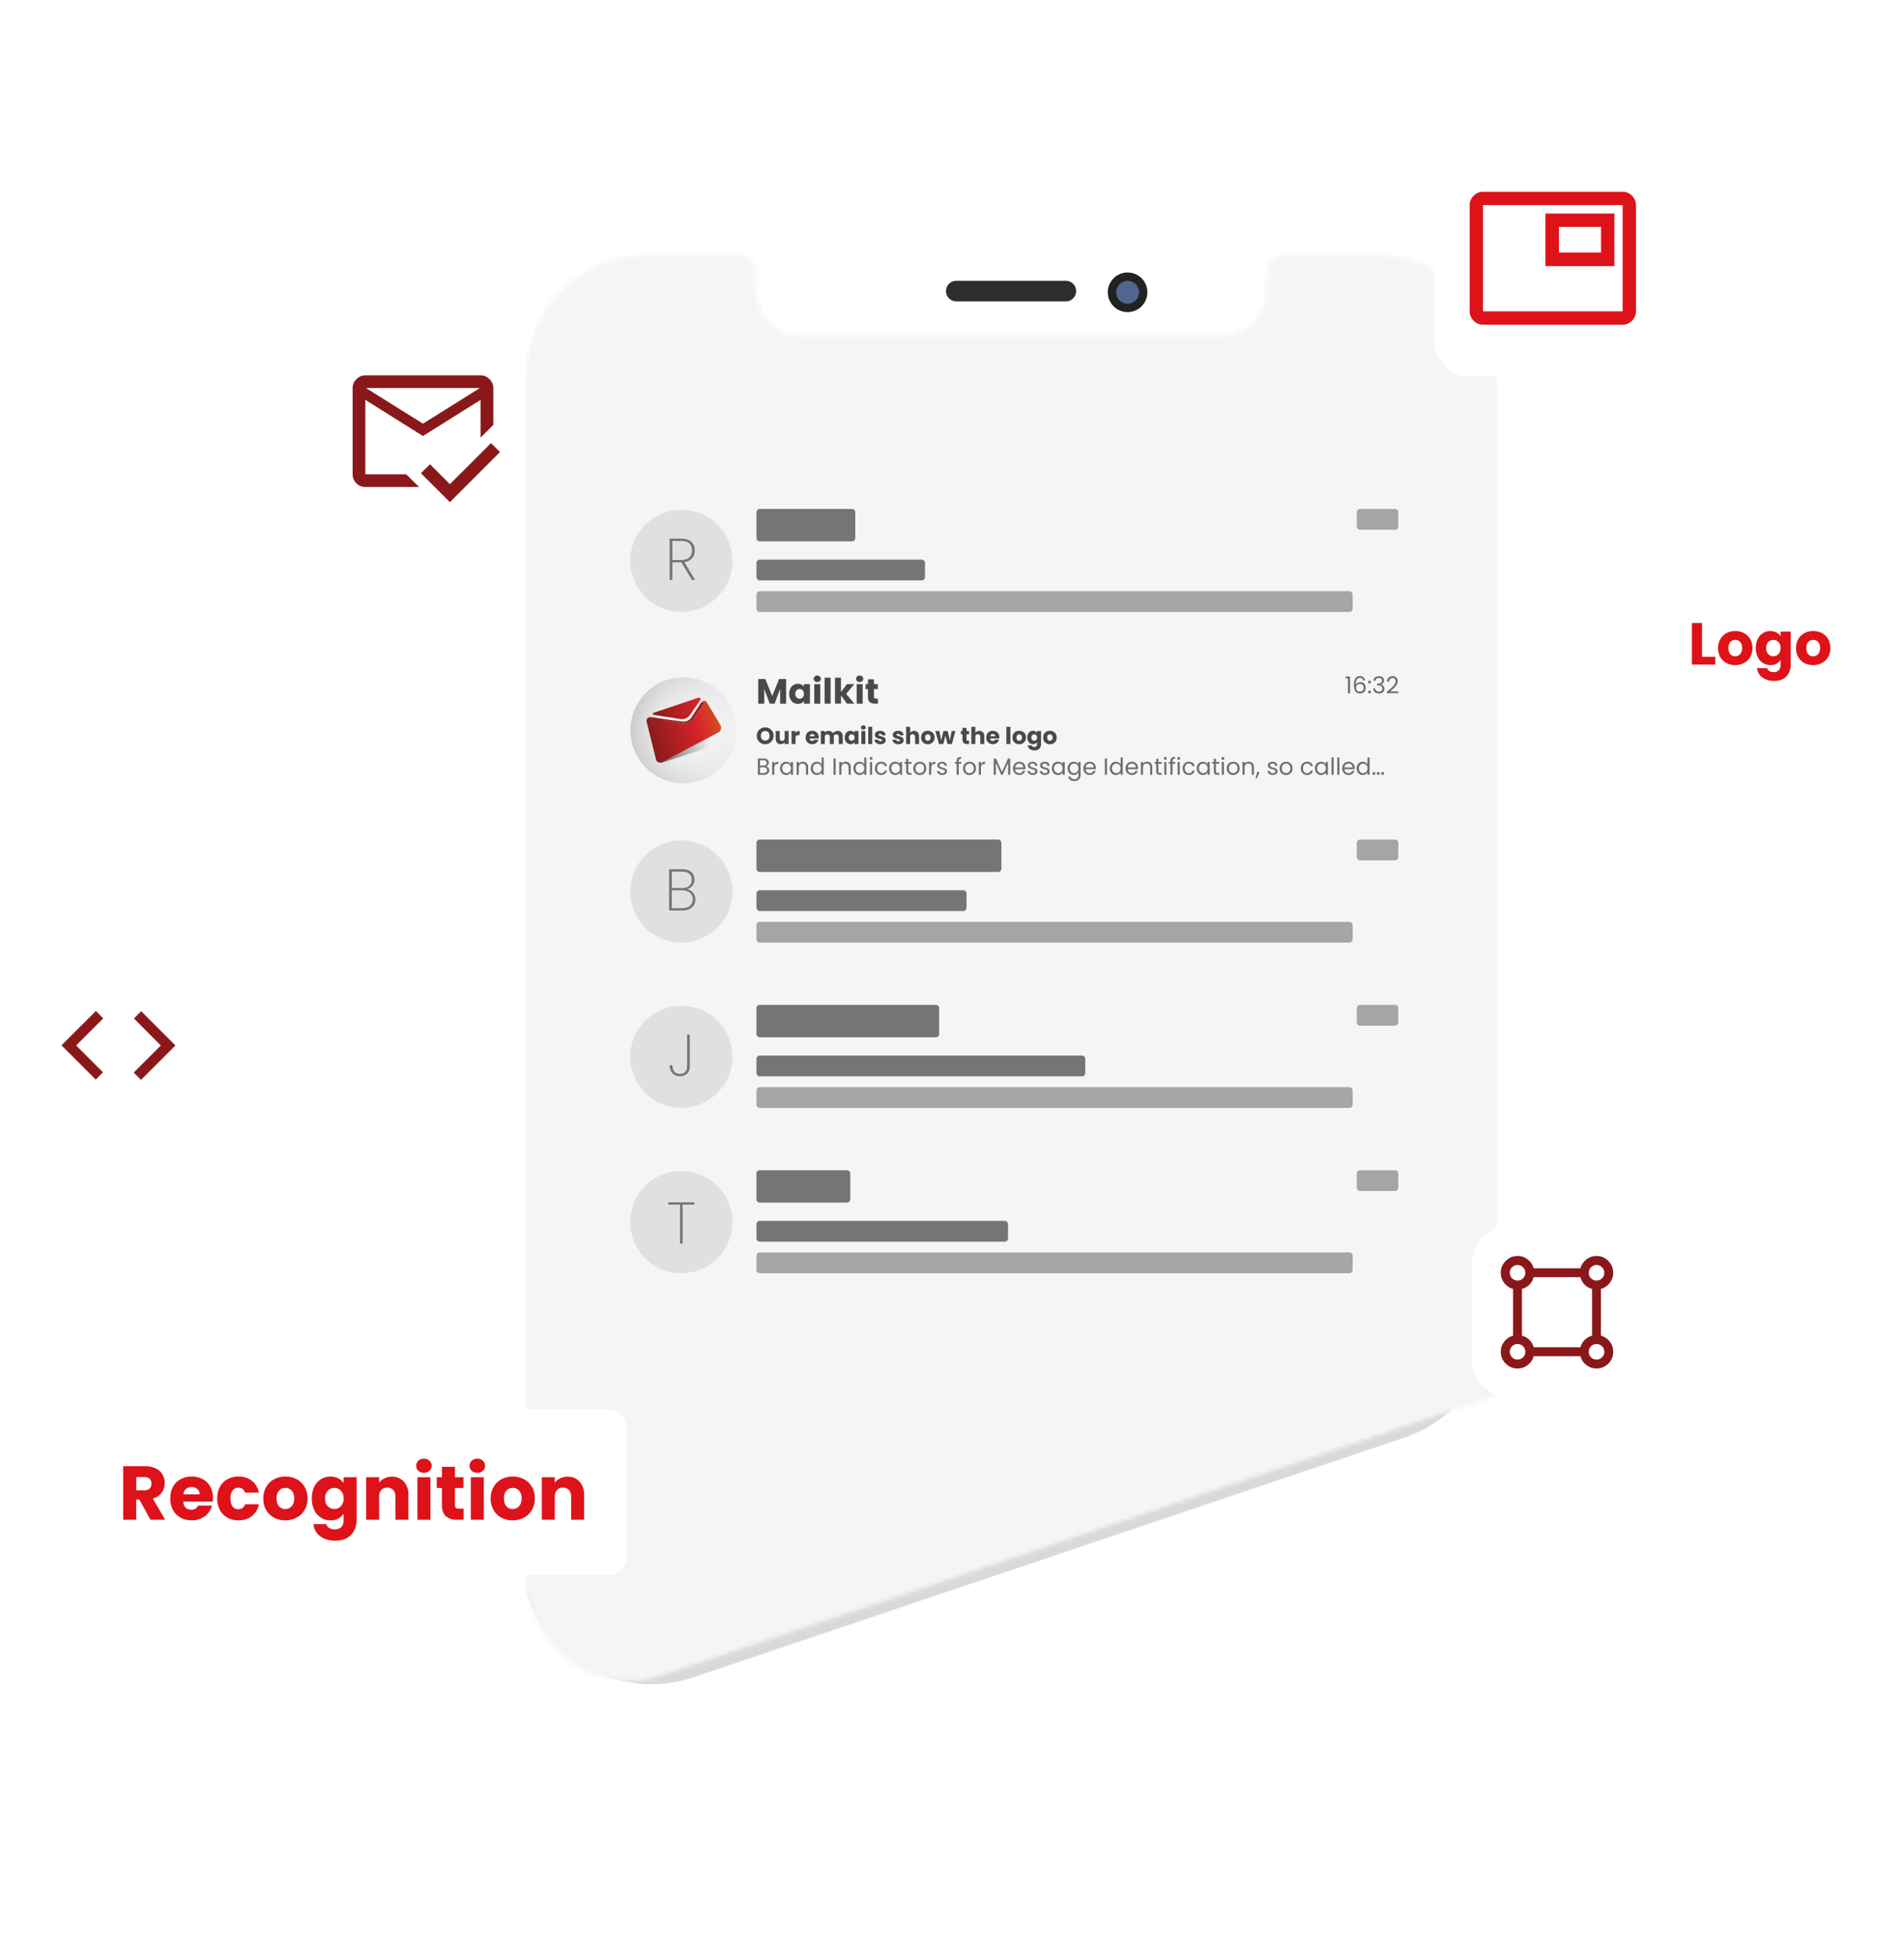 <?xml version="1.0" encoding="UTF-8"?>
<svg xmlns="http://www.w3.org/2000/svg" width="450" height="462" fill="none">
  <g filter="url(#a)">
    <path d="M123 362.84V91a31 31 0 0 1 31-31h168a31 31 0 0 1 31 31v215.23a31 31 0 0 1-21.1 29.38l-168 56.6a31 31 0 0 1-40.9-29.37Z" fill="#D9D9D9"></path>
  </g>
  <mask id="b" style="mask-type:alpha" maskUnits="userSpaceOnUse" x="103" y="39" width="272" height="359">
    <path d="m126.53 382.08-22.65-55.91a12 12 0 0 1-.88-4.5V39h272v274.87a12 12 0 0 1-8.18 11.38L156.4 395.81a24 24 0 0 1-29.88-13.74Z" fill="#D9D9D9"></path>
  </mask>
  <g clip-path="url(#c)" mask="url(#b)">
    <path d="M367.5 180.66v62.29c0 .21-.17.38-.39.38h-1.17v283.02a39.92 39.92 0 0 1-39.91 39.91H152.06a39.92 39.92 0 0 1-39.92-39.91V256.99h-1.33a.3.3 0 0 1-.31-.31v-39.41c0-.17.14-.31.3-.31h1.34v-8.9h-1.33a.31.31 0 0 1-.31-.3v-39.42c0-.17.14-.3.3-.3h1.34v-16.26h-1.33a.3.3 0 0 1-.31-.3v-19.5c0-.16.14-.3.3-.3h1.34V87.92A39.92 39.92 0 0 1 152.06 48h173.97a39.92 39.92 0 0 1 39.92 39.92v92.35h1.16c.22 0 .39.18.39.4Z" fill="#fff"></path>
    <path d="M266.5 73.73a4.68 4.68 0 1 0 0-9.36 4.68 4.68 0 0 0 0 9.36Z" fill="#212222"></path>
    <path d="M266.5 71.76a2.7 2.7 0 1 0 0-5.41 2.7 2.7 0 0 0 0 5.4Z" fill="#4F668F"></path>
    <path d="M251.91 66.34h-25.9a2.42 2.42 0 1 0 0 4.85h25.9a2.42 2.42 0 1 0 0-4.85Z" fill="#2D2D2D"></path>
    <mask id="d" style="mask-type:luminance" maskUnits="userSpaceOnUse" x="124" y="60" width="230" height="495">
      <path d="M353.84 89.1v436.07a28.91 28.91 0 0 1-28.92 28.92H153.15a28.91 28.91 0 0 1-28.9-28.92V89.1a28.91 28.91 0 0 1 28.9-28.91h21.3c2.26 0 4.09 1.8 4.13 4.05v3.79c0 6.31 5.11 11.43 11.43 11.43h98.06c6.32 0 11.44-5.12 11.44-11.43V64.3a4.12 4.12 0 0 1 4.12-4.12h21.3a28.91 28.91 0 0 1 28.91 28.91Z" fill="#fff"></path>
    </mask>
    <g mask="url(#d)">
      <path d="M353.83 60.18h-229.6v496.68h229.6V60.18Z" fill="#F5F5F5"></path>
      <path d="M201.36 120.23h-21.79a.79.79 0 0 0-.78.78v6.09c0 .43.35.78.78.78h21.79c.43 0 .78-.35.78-.78v-6.08a.79.79 0 0 0-.78-.79ZM217.84 132.2h-38.27a.79.79 0 0 0-.78.79v3.33c0 .43.35.78.78.78h38.27c.43 0 .78-.35.78-.78v-3.33a.79.79 0 0 0-.78-.79Z" fill="#757575"></path>
      <path d="M318.9 139.66H179.57a.79.79 0 0 0-.78.78v3.34c0 .43.35.78.78.78H318.9c.44 0 .79-.35.79-.78v-3.34a.79.79 0 0 0-.79-.78ZM329.7 120.23h-8.24a.78.78 0 0 0-.79.78v3.34c0 .43.35.79.79.79h8.24c.43 0 .78-.36.78-.79v-3.33a.78.78 0 0 0-.78-.79Z" fill="#A5A5A5"></path>
      <path d="M161.03 144.56a12.07 12.07 0 1 0 0-24.14 12.07 12.07 0 0 0 0 24.14Z" fill="#E0E0E0"></path>
      <path d="M221.18 237.38h-41.6a.79.79 0 0 0-.8.79v6.08c0 .44.36.79.8.79h41.6c.43 0 .78-.35.78-.79v-6.08a.79.79 0 0 0-.78-.79ZM255.71 249.35h-76.14a.79.79 0 0 0-.78.79v3.33c0 .44.35.79.78.79h76.14c.44 0 .79-.35.79-.79v-3.33a.79.79 0 0 0-.79-.79Z" fill="#757575"></path>
      <path d="M318.9 256.81H179.57a.79.79 0 0 0-.78.79v3.33c0 .44.35.79.78.79H318.9c.44 0 .79-.36.79-.79v-3.33a.78.78 0 0 0-.79-.79ZM329.7 237.38h-8.24a.78.78 0 0 0-.79.79v3.33c0 .44.35.79.79.79h8.24c.43 0 .78-.35.78-.79v-3.33a.78.78 0 0 0-.78-.79Z" fill="#A5A5A5"></path>
      <path d="M161.03 261.72a12.07 12.07 0 1 0 0-24.14 12.07 12.07 0 0 0 0 24.14Z" fill="#E0E0E0"></path>
      <path d="M200.18 276.44h-20.6a.79.79 0 0 0-.8.78v6.08c0 .44.36.79.8.79h20.6c.43 0 .78-.35.78-.79v-6.08a.79.79 0 0 0-.78-.78ZM237.47 288.4h-57.9a.79.79 0 0 0-.78.8v3.33c0 .43.35.78.78.78h57.9c.43 0 .78-.35.78-.78v-3.34a.79.79 0 0 0-.78-.78Z" fill="#757575"></path>
      <path d="M318.9 295.86H179.57a.79.79 0 0 0-.78.79v3.33c0 .44.35.79.78.79H318.9c.44 0 .79-.35.79-.79v-3.33a.79.79 0 0 0-.79-.79ZM329.7 276.44h-8.24a.79.79 0 0 0-.79.78v3.34c0 .43.35.78.79.78h8.24c.43 0 .78-.35.78-.78v-3.34a.79.79 0 0 0-.78-.78Z" fill="#A5A5A5"></path>
      <path d="M161.03 300.77a12.07 12.07 0 1 0 0-24.14 12.07 12.07 0 0 0 0 24.14Z" fill="#E0E0E0"></path>
      <path d="M185.8 160.4v5.83h-1.42v-3.5l-1.3 3.5h-1.15l-1.3-3.5v3.5h-1.43v-5.83h1.68l1.63 4.03 1.62-4.03h1.67ZM186.8 162.65a1.93 1.93 0 0 1 1.77-1.12c.33 0 .62.07.86.2.25.13.44.3.57.52v-.65h1.42v4.63H190v-.66c-.14.22-.33.39-.58.52-.24.13-.53.2-.85.2-.38 0-.72-.1-1.03-.3-.31-.19-.56-.47-.74-.83a2.8 2.8 0 0 1-.27-1.26c0-.47.1-.89.27-1.25Zm2.9.42a.96.96 0 0 0-.71-.3c-.29 0-.53.1-.72.3-.2.2-.3.48-.3.83 0 .36.1.64.3.84.2.21.43.31.72.31.28 0 .52-.1.71-.3.2-.2.3-.49.3-.84s-.1-.63-.3-.84ZM192.55 160.9a.7.7 0 0 1-.24-.55c0-.21.08-.4.24-.55a.85.85 0 0 1 .6-.22c.26 0 .45.07.6.22.17.15.25.33.25.55a.7.7 0 0 1-.24.55.85.85 0 0 1-.6.22.87.87 0 0 1-.61-.22Zm1.31.7v4.63h-1.41v-4.63h1.41ZM196.31 160.09v6.13h-1.42v-6.13h1.42ZM200.17 166.22l-1.4-1.94v1.94h-1.43v-6.13h1.42v3.39l1.4-1.88h1.75l-1.92 2.32 1.94 2.3h-1.76ZM202.57 160.9a.71.71 0 0 1-.23-.55c0-.21.07-.4.23-.55a.86.86 0 0 1 .61-.22c.25 0 .44.07.6.22.16.15.24.33.24.55a.7.7 0 0 1-.24.55.85.85 0 0 1-.6.22.87.87 0 0 1-.6-.22Zm1.32.7v4.63h-1.42v-4.63h1.42ZM207.49 165.02v1.2h-.72c-.52 0-.92-.12-1.2-.37-.3-.25-.44-.66-.44-1.23v-1.84h-.56v-1.18h.56v-1.13h1.42v1.13h.93v1.18h-.93v1.85c0 .14.03.24.1.3s.18.1.33.1h.5ZM179.86 175.54a1.9 1.9 0 0 1-.73-.7c-.17-.3-.26-.65-.26-1.03s.09-.71.26-1.02a2.01 2.01 0 0 1 1.72-.96 2 2 0 0 1 1 .26c.31.17.55.4.72.7a2 2 0 0 1 .27 1.02 2 2 0 0 1-.27 1.03 2 2 0 0 1-1.72.96 2 2 0 0 1-1-.25Zm1.74-.91c.19-.2.28-.48.28-.82 0-.33-.1-.61-.28-.81a.95.95 0 0 0-.74-.31c-.31 0-.57.1-.75.3-.19.2-.28.48-.28.83 0 .34.1.61.28.81.19.2.43.31.75.31.3 0 .55-.1.74-.3v-.01ZM186.4 172.68v3.08h-.95v-.42c-.1.14-.22.25-.39.33a1.2 1.2 0 0 1-.54.12 1.2 1.2 0 0 1-.62-.15c-.18-.1-.32-.26-.42-.46-.1-.2-.15-.43-.15-.7v-1.8h.94v1.68c0 .2.05.36.16.48.1.11.25.17.42.17.18 0 .33-.06.44-.17.1-.12.16-.28.16-.48v-1.68h.94ZM188.43 172.8c.17-.1.35-.15.56-.15v1h-.26c-.24 0-.41.05-.53.15-.12.1-.18.28-.18.53v1.43h-.94v-3.08h.94v.51c.11-.16.25-.3.41-.4ZM193.49 174.45h-2.14c.02.19.08.34.19.44.1.1.24.15.4.15.23 0 .4-.1.49-.3h1a1.38 1.38 0 0 1-.78.92c-.2.1-.43.14-.68.14-.3 0-.57-.06-.8-.2a1.38 1.38 0 0 1-.56-.54 1.7 1.7 0 0 1-.2-.84c0-.32.07-.6.2-.84s.31-.42.55-.55c.23-.13.5-.2.8-.2.31 0 .57.07.8.2.23.12.42.3.55.53.13.23.2.5.2.8l-.02.28Zm-.95-.52a.49.49 0 0 0-.17-.4.6.6 0 0 0-.4-.13c-.17 0-.3.04-.4.13a.6.6 0 0 0-.21.4h1.18ZM198.84 173c.23.23.34.55.34.96v1.8h-.94v-1.67c0-.2-.05-.35-.16-.46a.57.57 0 0 0-.43-.16.57.57 0 0 0-.43.16c-.1.1-.16.26-.16.46v1.67h-.94v-1.67c0-.2-.05-.35-.15-.46a.57.57 0 0 0-.44-.16.57.57 0 0 0-.43.16c-.1.1-.16.26-.16.46v1.67H194v-3.08h.94v.39c.1-.13.22-.23.38-.3a1.28 1.28 0 0 1 1.14.04c.18.09.33.23.43.41.1-.17.25-.3.44-.4.18-.11.38-.17.6-.17.38 0 .68.12.91.35ZM199.83 173.38a1.27 1.27 0 0 1 1.18-.75c.21 0 .4.05.57.14.16.09.29.2.37.35v-.44h.95v3.08h-.95v-.44c-.09.15-.22.26-.38.35-.16.09-.35.13-.57.13-.25 0-.48-.06-.68-.2-.21-.13-.37-.31-.5-.55a1.86 1.86 0 0 1-.17-.84c0-.31.06-.6.18-.83Zm1.93.28a.64.64 0 0 0-.48-.2.64.64 0 0 0-.48.2.76.76 0 0 0-.2.56c0 .23.07.42.2.56.13.13.3.2.48.2.19 0 .35-.07.48-.2.13-.14.2-.32.2-.56a.77.77 0 0 0-.2-.56ZM203.65 172.22a.48.48 0 0 1-.16-.36c0-.15.05-.27.16-.37.1-.1.24-.15.4-.15.17 0 .3.05.4.15.1.1.16.22.16.37 0 .14-.05.26-.16.36-.1.1-.23.14-.4.14a.58.58 0 0 1-.4-.14Zm.87.46v3.08h-.94v-3.08h.94ZM206.15 171.68v4.08h-.94v-4.08h.94ZM207.37 175.67c-.2-.1-.37-.22-.5-.38a1 1 0 0 1-.2-.54h.93c.02.1.06.2.15.26.1.07.2.1.33.1.11 0 .2-.02.27-.07.06-.04.1-.1.1-.18 0-.09-.05-.15-.14-.2l-.44-.14a4.3 4.3 0 0 1-.56-.16.96.96 0 0 1-.38-.27.73.73 0 0 1-.16-.5c0-.17.05-.34.15-.48.1-.15.24-.26.43-.34.19-.09.41-.13.67-.13.39 0 .7.1.92.29.22.19.35.44.38.76h-.87a.38.38 0 0 0-.14-.26.5.5 0 0 0-.31-.1c-.12 0-.2.03-.26.07a.2.2 0 0 0-.09.18c0 .09.05.15.14.2.1.04.24.08.44.13l.56.17c.14.06.27.15.38.28.1.13.16.3.16.5 0 .19-.05.35-.15.5a1 1 0 0 1-.43.32c-.2.08-.41.13-.66.13-.27 0-.5-.05-.72-.14ZM211.62 175.67c-.21-.1-.38-.22-.5-.38a1 1 0 0 1-.2-.54h.93c0 .1.06.2.14.26.1.07.2.1.33.1.12 0 .2-.02.27-.07a.2.2 0 0 0 .1-.18c0-.09-.05-.15-.14-.2l-.45-.14c-.22-.05-.4-.1-.55-.16a.98.98 0 0 1-.38-.27.73.73 0 0 1-.16-.5c0-.17.05-.34.15-.48.1-.15.24-.26.43-.34.19-.09.41-.13.67-.13.39 0 .7.1.92.29.22.19.35.44.38.76h-.87a.37.37 0 0 0-.14-.26.5.5 0 0 0-.31-.1c-.11 0-.2.03-.26.07a.2.2 0 0 0-.08.18c0 .09.04.15.14.2.09.04.24.08.43.13l.56.17c.15.06.27.15.38.28.1.12.16.3.17.5 0 .19-.05.35-.15.5a1 1 0 0 1-.44.32c-.19.08-.41.13-.66.13-.27 0-.5-.05-.72-.14ZM216.9 173c.2.23.31.55.31.96v1.8h-.93v-1.67c0-.2-.06-.37-.16-.48a.56.56 0 0 0-.43-.17.56.56 0 0 0-.43.17.68.68 0 0 0-.16.48v1.67h-.94v-4.08h.94v1.42c.1-.14.23-.25.39-.33.17-.08.35-.12.56-.12.35 0 .63.12.85.35ZM218.46 175.61a1.41 1.41 0 0 1-.57-.55c-.13-.24-.2-.52-.2-.84 0-.32.07-.6.2-.84.15-.23.34-.42.58-.55.24-.13.52-.2.82-.2.3 0 .57.07.81.2.24.13.43.31.58.55.14.25.2.52.2.84 0 .32-.06.6-.2.84-.15.23-.34.42-.59.55-.24.13-.51.2-.81.2-.3 0-.58-.07-.82-.2Zm1.28-.82c.12-.13.19-.32.19-.57 0-.24-.07-.43-.19-.56a.6.6 0 0 0-.45-.2.6.6 0 0 0-.46.2c-.12.12-.18.31-.18.56 0 .25.06.44.18.57.12.13.27.2.45.2a.6.6 0 0 0 .46-.2ZM225.8 172.68l-.83 3.08h-1.04l-.48-2-.5 2h-1.04l-.84-3.08h.94l.44 2.2.52-2.2h1l.52 2.2.43-2.2h.89ZM229.04 174.96v.8h-.48c-.34 0-.6-.08-.8-.25-.19-.17-.28-.44-.28-.82v-1.23h-.38v-.78h.38v-.75h.94v.75h.62v.78h-.62v1.24c0 .09.02.16.06.2.05.04.12.06.23.06h.33ZM232.3 173c.22.23.33.55.33.96v1.8h-.94v-1.67c0-.2-.05-.37-.16-.48a.56.56 0 0 0-.43-.17.56.56 0 0 0-.43.17.68.68 0 0 0-.16.48v1.67h-.94v-4.08h.94v1.42c.1-.14.23-.25.4-.33.16-.08.34-.12.55-.12.35 0 .64.12.85.35ZM236.17 174.45h-2.14c.02.19.08.34.19.44.1.1.24.15.4.15.23 0 .4-.1.49-.3h1a1.38 1.38 0 0 1-.78.92c-.2.1-.43.14-.68.14-.3 0-.57-.06-.8-.2a1.37 1.37 0 0 1-.56-.54 1.7 1.7 0 0 1-.2-.84c0-.32.07-.6.2-.84s.31-.42.55-.55c.23-.13.5-.2.8-.2.31 0 .57.07.8.2.23.12.41.3.55.53.13.23.2.5.2.8l-.02.28Zm-.95-.52a.48.48 0 0 0-.17-.4.6.6 0 0 0-.4-.13c-.17 0-.3.04-.4.13a.6.6 0 0 0-.21.4h1.18ZM238.8 171.68v4.08h-.95v-4.08h.94ZM240.06 175.61a1.42 1.42 0 0 1-.56-.55c-.14-.24-.21-.52-.21-.84 0-.32.07-.6.2-.84.15-.23.34-.42.58-.55.25-.13.52-.2.82-.2.3 0 .57.07.81.2.25.13.44.31.58.55.14.25.2.52.2.84 0 .32-.06.6-.2.84-.15.23-.34.42-.59.55-.24.13-.51.2-.81.2-.3 0-.58-.07-.82-.2Zm1.28-.82c.13-.13.19-.32.19-.57 0-.24-.06-.43-.19-.56a.6.6 0 0 0-.45-.2.6.6 0 0 0-.46.2c-.12.12-.18.31-.18.56 0 .25.06.44.18.57.12.13.27.2.45.2a.6.6 0 0 0 .46-.2ZM244.72 172.77a1 1 0 0 1 .38.35v-.44h.94v3.07c0 .29-.05.54-.16.77-.12.23-.29.41-.52.55-.23.14-.51.2-.85.2-.46 0-.83-.1-1.11-.32-.29-.21-.45-.5-.49-.87h.93c.03.12.1.2.21.28.11.06.25.1.41.1.2 0 .35-.06.47-.17.11-.11.17-.29.17-.53v-.44c-.09.14-.22.26-.38.35-.16.09-.35.13-.57.13-.25 0-.48-.06-.69-.2-.2-.12-.37-.3-.48-.55a1.86 1.86 0 0 1-.18-.84c0-.31.06-.59.18-.83a1.27 1.27 0 0 1 1.18-.75c.21 0 .4.05.56.14Zm.19.9a.64.64 0 0 0-.48-.21.64.64 0 0 0-.48.2.76.76 0 0 0-.2.55c0 .24.07.42.2.56.13.14.3.21.48.21.19 0 .34-.07.48-.2.13-.14.2-.33.2-.56a.77.77 0 0 0-.2-.56ZM247.32 175.61a1.4 1.4 0 0 1-.57-.55c-.13-.24-.2-.52-.2-.84 0-.32.07-.6.2-.84.15-.23.34-.42.58-.55.24-.13.51-.2.82-.2.3 0 .57.07.81.2.24.13.43.31.57.55.15.25.21.52.21.84 0 .32-.07.6-.2.84-.15.23-.34.42-.59.55-.24.13-.51.2-.82.2-.3 0-.57-.07-.81-.2Zm1.27-.82c.13-.13.2-.32.2-.57 0-.24-.07-.43-.2-.56a.6.6 0 0 0-.45-.2.6.6 0 0 0-.45.2c-.13.12-.19.31-.19.56 0 .25.06.44.18.57.12.13.27.2.45.2a.6.6 0 0 0 .46-.2Z" fill="#494949"></path>
      <path d="M318.04 160.26v-.46h1.04v3.99h-.51v-3.53h-.53ZM321.4 160.14a.81.81 0 0 0-.73.38c-.16.25-.24.66-.23 1.24.08-.2.22-.34.42-.45.2-.1.41-.16.66-.16.38 0 .68.11.9.35.23.24.34.56.34.98 0 .25-.05.47-.14.67-.1.2-.25.35-.44.47-.2.12-.44.18-.72.18a1.4 1.4 0 0 1-.89-.25c-.2-.17-.36-.4-.44-.7-.09-.3-.13-.67-.13-1.1 0-1.35.47-2.03 1.41-2.03.36 0 .64.1.85.3.2.19.33.44.36.73h-.46c-.08-.4-.33-.61-.75-.61Zm-.44 1.53a.78.78 0 0 0-.33.3.85.85 0 0 0-.13.47c0 .28.08.5.24.68.16.17.4.26.7.26.25 0 .46-.08.61-.24a.9.9 0 0 0 .23-.65.98.98 0 0 0-.22-.67c-.15-.17-.36-.25-.65-.25-.15 0-.3.03-.44.1ZM323.44 161.36a.33.33 0 0 1-.1-.24c0-.1.03-.18.1-.24.06-.07.14-.1.24-.1.1 0 .17.03.23.1.07.06.1.14.1.24 0 .1-.03.17-.1.24a.32.32 0 0 1-.23.1.34.34 0 0 1-.25-.1Zm0 2.36a.33.33 0 0 1-.1-.24c0-.1.03-.18.1-.24.06-.07.14-.1.24-.1.1 0 .17.03.23.1.07.06.1.14.1.24a.34.34 0 0 1-.57.24ZM325 160.01c.23-.19.53-.28.9-.28.26 0 .47.04.66.13a.96.96 0 0 1 .55.9c0 .22-.07.42-.2.58a.88.88 0 0 1-.5.32v.03c.23.06.42.18.56.35.14.17.21.4.21.68 0 .2-.05.4-.14.56a1 1 0 0 1-.43.4c-.2.1-.42.14-.7.14-.38 0-.7-.1-.95-.3-.25-.21-.4-.5-.42-.88h.48c.03.23.12.4.27.54.16.14.36.21.62.21s.45-.06.59-.2a.7.7 0 0 0 .2-.52c0-.27-.1-.47-.27-.6a1.54 1.54 0 0 0-.84-.18h-.13v-.41h.14c.34 0 .6-.07.76-.17.18-.11.26-.28.26-.5 0-.2-.06-.36-.19-.48-.12-.11-.3-.17-.54-.17a.82.82 0 0 0-.55.17.71.71 0 0 0-.25.48h-.5c.04-.34.17-.6.4-.8ZM328.9 162.46c.26-.24.48-.49.67-.75.18-.27.27-.52.27-.78a.84.84 0 0 0-.18-.56c-.11-.14-.3-.2-.56-.2a.73.73 0 0 0-.58.23.98.98 0 0 0-.22.62h-.49c.02-.4.14-.73.38-.95.23-.23.54-.34.9-.34.38 0 .69.1.91.32.22.2.33.5.33.86 0 .3-.09.6-.27.9-.18.28-.39.53-.62.75-.23.22-.53.48-.89.77h1.9v.42h-2.65v-.36c.46-.38.83-.68 1.1-.92ZM181.42 181.21a.99.99 0 0 1 .38.78.96.96 0 0 1-.58.9c-.19.09-.41.13-.67.13h-1.43v-3.84h1.38c.26 0 .48.04.66.13.19.08.33.2.42.35.09.15.13.3.13.5 0 .22-.06.41-.18.56-.12.15-.29.26-.49.32.14.02.27.08.39.17Zm-1.8-.37h.84a.8.8 0 0 0 .55-.17c.13-.1.2-.26.2-.46 0-.19-.07-.34-.2-.45a.83.83 0 0 0-.56-.17h-.83v1.25Zm1.47 1.6a.6.6 0 0 0 .21-.5c0-.2-.07-.38-.22-.5a.9.9 0 0 0-.59-.19h-.87v1.36h.89c.25 0 .44-.06.58-.18ZM183.37 180.09c.16-.1.36-.15.6-.15v.52h-.13c-.56 0-.85.3-.85.92v1.64h-.5V180h.5v.49c.1-.17.22-.3.38-.4ZM184.56 180.69a1.38 1.38 0 0 1 1.24-.74c.27 0 .5.06.7.17.19.11.33.26.43.43V180h.5v3.02h-.5v-.56c-.1.17-.25.32-.45.44-.2.11-.42.17-.68.17a1.4 1.4 0 0 1-.73-.2 1.42 1.42 0 0 1-.51-.56 1.74 1.74 0 0 1-.2-.81c0-.3.07-.58.2-.81Zm2.23.22a.98.98 0 0 0-.89-.53c-.18 0-.36.05-.51.14a.97.97 0 0 0-.37.38c-.1.17-.14.37-.14.6 0 .23.05.43.14.6a.97.97 0 0 0 .88.53.98.98 0 0 0 .89-.53c.1-.17.14-.37.14-.6 0-.22-.05-.42-.14-.6ZM190.65 180.28c.22.22.34.54.34.96v1.78h-.5v-1.7c0-.31-.07-.54-.22-.7a.81.81 0 0 0-.62-.24.83.83 0 0 0-.63.25c-.16.16-.24.4-.24.72v1.67h-.5V180h.5v.43c.1-.16.24-.27.4-.36.18-.08.37-.13.57-.13.37 0 .67.11.9.34ZM191.8 180.69a1.38 1.38 0 0 1 1.26-.74c.23 0 .45.05.65.16s.36.25.47.43v-1.6h.5v4.08h-.5v-.57c-.1.18-.25.33-.45.45-.19.11-.42.17-.68.17a1.39 1.39 0 0 1-1.25-.75 1.74 1.74 0 0 1-.18-.82c0-.3.06-.58.19-.81Zm2.24.22a.97.97 0 0 0-.37-.39 1 1 0 0 0-.52-.14c-.19 0-.36.05-.51.14a.96.96 0 0 0-.37.38c-.1.17-.14.37-.14.6 0 .23.05.43.14.6a.97.97 0 0 0 .88.53c.19 0 .36-.05.52-.14.15-.09.28-.22.37-.39.09-.17.14-.37.14-.6 0-.22-.05-.42-.14-.6ZM197.5 179.18v3.84h-.5v-3.84h.5ZM200.72 180.28c.23.22.35.54.35.96v1.78h-.5v-1.7c0-.31-.07-.54-.23-.7a.81.81 0 0 0-.61-.24.83.83 0 0 0-.63.25c-.16.16-.24.4-.24.72v1.67h-.5V180h.5v.43c.1-.16.24-.27.4-.36.18-.08.37-.13.57-.13.37 0 .67.11.9.34ZM201.9 180.69a1.36 1.36 0 0 1 1.24-.74c.24 0 .46.05.66.16s.35.25.46.43v-1.6h.5v4.08h-.5v-.57c-.1.18-.25.33-.44.45-.2.11-.42.17-.68.17a1.39 1.39 0 0 1-1.25-.75 1.72 1.72 0 0 1-.19-.82c0-.3.06-.58.2-.81Zm2.22.22a.97.97 0 0 0-.37-.39 1 1 0 0 0-.51-.14c-.19 0-.36.05-.52.14a.97.97 0 0 0-.37.38c-.09.17-.13.37-.13.6 0 .23.04.43.13.6a.97.97 0 0 0 .89.53c.18 0 .36-.05.51-.14.16-.09.28-.22.37-.39.1-.17.14-.37.14-.6 0-.22-.04-.42-.14-.6ZM205.64 179.4a.33.33 0 0 1-.1-.23.34.34 0 0 1 .34-.35c.1 0 .17.04.24.1.06.07.1.15.1.25s-.04.17-.1.24a.31.31 0 0 1-.24.1.34.34 0 0 1-.24-.1Zm.48.6v3.02h-.5V180h.5ZM206.97 180.69c.13-.24.3-.42.53-.55.22-.13.47-.2.76-.2.37 0 .68.1.92.28.24.18.4.43.47.75h-.54a.78.78 0 0 0-.3-.44.93.93 0 0 0-.55-.16c-.29 0-.52.1-.7.3-.17.2-.26.47-.26.83 0 .37.09.65.27.85.17.2.4.3.69.3.22 0 .4-.06.55-.16.15-.1.25-.25.3-.44h.55c-.08.3-.25.55-.49.74-.24.19-.54.28-.9.28-.3 0-.55-.06-.77-.2-.22-.12-.4-.3-.52-.54a1.72 1.72 0 0 1-.2-.83c0-.31.07-.58.2-.81ZM210.32 180.69a1.36 1.36 0 0 1 1.25-.74c.26 0 .49.06.69.17.19.11.34.26.43.43V180h.5v3.02h-.5v-.56c-.1.17-.25.32-.44.44-.2.11-.43.17-.69.17a1.4 1.4 0 0 1-.73-.2 1.42 1.42 0 0 1-.5-.56 1.72 1.72 0 0 1-.2-.81c0-.3.06-.58.2-.81Zm2.23.22a.98.98 0 0 0-.88-.53c-.19 0-.36.05-.52.14a.96.96 0 0 0-.37.38c-.09.17-.13.37-.13.6 0 .23.04.43.13.6a.96.96 0 0 0 .89.53.98.98 0 0 0 .89-.53c.09-.17.13-.37.13-.6 0-.22-.04-.42-.14-.6ZM214.66 180.41v1.78c0 .15.03.25.1.31.05.06.16.1.32.1h.37v.42H215c-.28 0-.5-.06-.63-.2-.14-.12-.21-.33-.21-.63v-1.78h-.4V180h.4v-.76h.5v.76h.79v.41h-.8ZM216.6 182.88a1.38 1.38 0 0 1-.54-.55c-.13-.24-.2-.51-.2-.83 0-.3.07-.58.2-.81.14-.24.33-.42.56-.55.23-.13.49-.19.77-.19.3 0 .55.06.78.2.23.12.42.3.55.53.13.24.2.51.2.83 0 .3-.07.58-.2.82-.14.24-.33.42-.57.55-.23.13-.5.2-.78.2-.29 0-.54-.07-.77-.2Zm1.28-.38a.96.96 0 0 0 .38-.38c.1-.17.15-.37.15-.62 0-.24-.05-.44-.14-.61a.92.92 0 0 0-.38-.38 1.05 1.05 0 0 0-1 0 .91.91 0 0 0-.37.38c-.1.17-.14.37-.14.61 0 .25.04.46.13.63.1.16.21.3.36.37a1 1 0 0 0 .5.13c.18 0 .35-.04.5-.13h.01ZM220.47 180.09c.16-.1.36-.15.6-.15v.52h-.14c-.56 0-.84.3-.84.92v1.64h-.5V180h.5v.49c.09-.17.21-.3.38-.4ZM222.09 182.95a1.05 1.05 0 0 1-.44-.33.86.86 0 0 1-.17-.49h.52a.5.5 0 0 0 .2.37c.14.1.3.15.5.15s.35-.05.46-.13c.1-.09.16-.2.16-.32a.32.32 0 0 0-.17-.3c-.12-.06-.3-.13-.55-.19-.22-.06-.4-.12-.55-.18a.97.97 0 0 1-.36-.27.7.7 0 0 1-.15-.47c0-.15.04-.3.14-.42.09-.13.22-.23.39-.3.17-.08.36-.12.58-.12.33 0 .6.08.8.25.21.17.32.4.34.7h-.5a.53.53 0 0 0-.2-.38.72.72 0 0 0-.46-.15.72.72 0 0 0-.43.12.36.36 0 0 0-.16.3c0 .1.03.18.1.25a.7.7 0 0 0 .24.15c.1.04.23.09.4.13.22.06.4.12.54.18.13.05.25.14.35.25.1.12.15.27.15.45 0 .17-.05.31-.14.45a.91.91 0 0 1-.39.3 1.57 1.57 0 0 1-1.2 0ZM227.22 180.41h-.63v2.6h-.5v-2.6h-.4V180h.4v-.22c0-.33.08-.58.26-.74.17-.15.45-.23.84-.23v.42c-.22 0-.38.04-.47.13-.09.08-.13.22-.13.42v.22h.63v.41ZM228.35 182.88a1.38 1.38 0 0 1-.54-.55c-.13-.24-.2-.51-.2-.83 0-.3.07-.58.2-.81.14-.24.33-.42.56-.55.23-.13.49-.19.77-.19.3 0 .55.06.78.2.23.12.42.3.55.53.13.24.2.51.2.83 0 .3-.07.58-.2.82-.14.24-.33.42-.56.55-.24.13-.5.2-.79.2-.28 0-.54-.07-.77-.2Zm1.28-.38a.96.96 0 0 0 .38-.38c.1-.17.15-.37.15-.62 0-.24-.05-.44-.14-.61a.92.92 0 0 0-.38-.38 1.05 1.05 0 0 0-1 0 .91.91 0 0 0-.37.38c-.1.17-.14.37-.14.61 0 .25.04.46.13.63.1.17.21.3.37.37.15.09.31.13.5.13.17 0 .34-.04.5-.13ZM232.22 180.09c.16-.1.36-.15.6-.15v.52h-.14c-.56 0-.84.3-.84.92v1.64h-.5V180h.5v.49c.09-.17.21-.3.38-.4ZM238.76 179.2v3.82h-.5v-2.84l-1.27 2.84h-.36l-1.27-2.85v2.85h-.5v-3.81h.54l1.41 3.15 1.41-3.15h.54ZM242.35 181.7h-2.42c.02.3.12.53.3.7.2.16.42.25.69.25.21 0 .4-.05.54-.15a.8.8 0 0 0 .3-.41h.54a1.3 1.3 0 0 1-.48.7c-.24.19-.54.28-.9.28a1.5 1.5 0 0 1-.77-.2c-.23-.12-.4-.3-.53-.54a1.7 1.7 0 0 1-.2-.82c0-.32.06-.59.19-.83.12-.23.3-.41.53-.54.22-.13.48-.19.78-.19.29 0 .54.06.76.19.22.13.39.3.5.51.13.22.19.47.19.75 0 .1 0 .2-.02.3Zm-.63-.9a.82.82 0 0 0-.34-.32c-.15-.07-.31-.1-.49-.1a.92.92 0 0 0-.65.24.98.98 0 0 0-.3.67h1.9c0-.19-.04-.35-.12-.5ZM243.47 182.95a1.05 1.05 0 0 1-.43-.33.88.88 0 0 1-.18-.49h.52a.5.5 0 0 0 .21.37c.13.1.3.15.5.15.19 0 .34-.05.45-.13.11-.09.17-.2.17-.32a.32.32 0 0 0-.18-.3c-.12-.06-.3-.13-.54-.19-.23-.06-.41-.12-.55-.18a.97.97 0 0 1-.37-.27.7.7 0 0 1-.15-.47c0-.15.05-.3.14-.42.1-.13.22-.23.4-.3.16-.08.35-.12.57-.12.33 0 .6.08.81.25.2.17.32.4.33.7h-.5a.52.52 0 0 0-.19-.38.71.71 0 0 0-.47-.15.72.72 0 0 0-.43.12.36.36 0 0 0-.16.3c0 .1.04.18.1.25a.7.7 0 0 0 .24.15c.1.04.24.09.41.13.22.06.4.12.53.18.14.05.26.14.35.25.1.12.15.27.15.45 0 .17-.04.31-.13.45a.91.91 0 0 1-.4.3 1.58 1.58 0 0 1-1.2 0ZM246.35 182.95a1.06 1.06 0 0 1-.43-.33.87.87 0 0 1-.18-.49h.52a.5.5 0 0 0 .21.37c.13.1.3.15.5.15s.34-.05.46-.13c.1-.09.16-.2.16-.32a.32.32 0 0 0-.18-.3c-.11-.06-.3-.13-.54-.19-.22-.06-.4-.12-.55-.18a.97.97 0 0 1-.36-.27.7.7 0 0 1-.15-.47c0-.15.04-.3.13-.42.1-.13.22-.23.4-.3.16-.08.36-.12.57-.12.34 0 .6.08.81.25.21.17.32.4.33.7h-.5a.52.52 0 0 0-.19-.38.72.72 0 0 0-.46-.15.72.72 0 0 0-.43.12.36.36 0 0 0-.16.3c0 .1.03.18.1.25a.7.7 0 0 0 .24.15c.1.04.23.09.4.13.22.06.4.12.53.18.14.05.26.14.35.25.1.12.15.27.15.45 0 .17-.04.31-.13.45a.92.92 0 0 1-.4.3 1.57 1.57 0 0 1-1.2 0ZM248.78 180.69a1.36 1.36 0 0 1 1.25-.74c.26 0 .5.06.69.17.2.11.34.26.43.43V180h.5v3.02h-.5v-.56c-.1.17-.24.32-.44.44-.2.11-.43.17-.69.17a1.4 1.4 0 0 1-.73-.2 1.41 1.41 0 0 1-.5-.56 1.72 1.72 0 0 1-.2-.81c0-.3.07-.58.2-.81Zm2.23.22a.98.98 0 0 0-.88-.53c-.19 0-.36.05-.52.14a.96.96 0 0 0-.37.38c-.09.17-.13.37-.13.6 0 .23.04.43.13.6a.96.96 0 0 0 .89.53.98.98 0 0 0 .89-.53c.09-.17.13-.37.13-.6 0-.22-.04-.42-.14-.6ZM254.44 180.12c.2.12.34.26.44.43V180h.5v3.09c0 .27-.05.52-.17.73-.12.22-.29.38-.5.5-.23.13-.48.19-.77.19-.4 0-.73-.1-1-.28a1.1 1.1 0 0 1-.46-.77h.5a.8.8 0 0 0 .34.44c.17.12.38.17.62.17.28 0 .5-.08.68-.26a.98.98 0 0 0 .26-.72v-.64c-.1.18-.25.32-.44.44-.2.12-.43.18-.69.18a1.39 1.39 0 0 1-1.24-.76 1.72 1.72 0 0 1-.19-.81c0-.3.06-.58.19-.82a1.36 1.36 0 0 1 1.24-.73c.27 0 .5.06.69.17Zm.3.79a.97.97 0 0 0-.37-.39 1 1 0 0 0-.52-.14c-.18 0-.35.05-.51.14a.97.97 0 0 0-.37.38c-.1.17-.14.37-.14.6 0 .23.05.43.14.6a.98.98 0 0 0 .88.53c.2 0 .36-.05.52-.14.16-.09.28-.22.37-.39.1-.17.14-.37.14-.6 0-.22-.05-.42-.14-.6ZM258.98 181.7h-2.41c.01.3.12.53.3.7.19.16.41.25.68.25.21 0 .4-.05.54-.15a.8.8 0 0 0 .3-.41h.55a1.3 1.3 0 0 1-.49.7c-.24.19-.54.28-.9.28-.29 0-.55-.06-.77-.2-.23-.12-.4-.3-.53-.54-.13-.24-.2-.51-.2-.82 0-.32.07-.59.2-.83.12-.23.3-.41.52-.54.23-.13.49-.19.78-.19.3 0 .54.06.76.19.22.13.4.3.51.51.12.22.18.47.18.75 0 .1 0 .2-.02.3Zm-.63-.9a.8.8 0 0 0-.34-.32c-.15-.07-.3-.1-.49-.1a.92.92 0 0 0-.64.24.99.99 0 0 0-.3.67h1.9c0-.19-.04-.35-.13-.5ZM261.63 179.18v3.84h-.5v-3.84h.5ZM262.49 180.69a1.36 1.36 0 0 1 1.25-.74c.23 0 .45.05.65.16s.36.25.47.43v-1.6h.5v4.08h-.5v-.57c-.1.18-.25.33-.45.45-.2.11-.42.17-.68.17a1.39 1.39 0 0 1-1.25-.75 1.72 1.72 0 0 1-.18-.82c0-.3.06-.58.19-.81Zm2.23.22a.98.98 0 0 0-.89-.53c-.19 0-.36.05-.51.14a.97.97 0 0 0-.37.38c-.1.17-.14.37-.14.6 0 .23.05.43.14.6a.97.97 0 0 0 .88.53.98.98 0 0 0 .89-.53c.09-.17.13-.37.13-.6 0-.22-.04-.42-.13-.6ZM268.95 181.7h-2.41c.01.3.12.53.3.7.19.16.41.25.68.25.21 0 .4-.05.54-.15a.8.8 0 0 0 .3-.41h.55a1.3 1.3 0 0 1-.49.7c-.24.19-.54.28-.9.28-.29 0-.55-.06-.77-.2-.23-.12-.4-.3-.53-.54a1.7 1.7 0 0 1-.2-.82c0-.32.07-.59.2-.83.11-.23.3-.41.52-.54.22-.13.49-.19.78-.19.3 0 .54.06.76.19.22.13.4.3.51.51.12.22.18.47.18.75 0 .1 0 .2-.02.3Zm-.63-.9a.81.81 0 0 0-.34-.32c-.15-.07-.3-.1-.49-.1a.93.93 0 0 0-.64.24.99.99 0 0 0-.31.67h1.9c0-.19-.03-.35-.12-.5ZM272 180.28c.23.22.34.54.34.96v1.78h-.5v-1.7c0-.31-.07-.54-.22-.7a.8.8 0 0 0-.62-.24.83.83 0 0 0-.63.25c-.16.16-.24.4-.24.72v1.67h-.5V180h.5v.43c.1-.16.24-.27.41-.36.17-.09.36-.13.57-.13.36 0 .66.11.89.34ZM273.77 180.41v1.78c0 .15.03.25.1.31.05.06.16.1.32.1h.37v.42h-.45c-.29 0-.5-.06-.63-.2-.14-.12-.21-.33-.21-.63v-1.78h-.4V180h.4v-.76h.5v.76h.79v.41h-.8ZM275.19 179.4a.33.33 0 0 1-.1-.23c0-.1.03-.18.1-.25.06-.06.14-.1.24-.1.1 0 .17.04.23.1.07.07.1.15.1.25a.34.34 0 0 1-.57.24Zm.48.6v3.02h-.5V180h.5ZM277.75 180.41h-.63v2.6h-.5v-2.6h-.4V180h.4v-.22c0-.33.08-.58.26-.74.17-.15.45-.23.84-.23v.42c-.22 0-.38.04-.47.13-.09.08-.13.22-.13.42v.22h.63v.41ZM278.35 179.4a.33.33 0 0 1-.1-.23.34.34 0 0 1 .34-.35c.1 0 .17.04.24.1.06.07.1.15.1.25s-.04.17-.1.24a.31.31 0 0 1-.24.1.34.34 0 0 1-.24-.1Zm.48.6v3.02h-.5V180h.5ZM279.7 180.69c.12-.24.3-.42.52-.55.22-.13.47-.2.76-.2.37 0 .68.1.92.28.24.18.4.43.47.75h-.54a.78.78 0 0 0-.3-.44.93.93 0 0 0-.55-.16c-.29 0-.52.1-.7.3-.17.2-.26.47-.26.83 0 .37.09.65.27.85.17.2.4.3.69.3.22 0 .4-.06.55-.16.15-.1.25-.25.3-.44h.55c-.09.3-.25.55-.49.74-.24.19-.54.28-.9.28a1.5 1.5 0 0 1-.77-.2c-.23-.12-.4-.3-.52-.54a1.74 1.74 0 0 1-.2-.83c0-.31.07-.58.2-.81ZM283.04 180.69a1.36 1.36 0 0 1 1.25-.74c.26 0 .5.06.69.17.19.11.34.26.43.43V180h.5v3.02h-.5v-.56c-.1.17-.25.32-.44.44-.2.11-.43.17-.69.17a1.4 1.4 0 0 1-.73-.2 1.41 1.41 0 0 1-.51-.56 1.73 1.73 0 0 1-.19-.81c0-.3.06-.58.19-.81Zm2.23.22a.97.97 0 0 0-.37-.39 1 1 0 0 0-.51-.14c-.19 0-.36.05-.52.14a.97.97 0 0 0-.37.38c-.09.17-.13.37-.13.6 0 .23.04.43.13.6a.97.97 0 0 0 .89.53c.19 0 .36-.05.51-.14.16-.09.28-.22.37-.39.1-.17.14-.37.14-.6 0-.22-.04-.42-.14-.6ZM287.38 180.41v1.78c0 .15.03.25.1.31.05.06.16.1.32.1h.37v.42h-.46c-.28 0-.48-.06-.63-.2-.13-.12-.2-.33-.2-.63v-1.78h-.4V180h.4v-.76h.5v.76h.79v.41h-.8ZM288.79 179.4a.33.33 0 0 1-.1-.23.34.34 0 0 1 .34-.35c.1 0 .17.04.24.1.06.07.1.15.1.25a.34.34 0 0 1-.58.24Zm.48.6v3.02h-.5V180h.5ZM290.67 182.88c-.23-.13-.4-.31-.54-.55-.13-.24-.2-.51-.2-.83 0-.3.07-.58.2-.81.14-.24.33-.42.56-.55.23-.13.49-.19.77-.19.3 0 .55.06.78.2.23.12.41.3.55.53.13.24.2.51.2.83 0 .3-.07.58-.2.82-.14.24-.33.42-.57.55-.23.13-.5.2-.78.2-.29 0-.54-.07-.77-.2Zm1.28-.38a.96.96 0 0 0 .38-.38c.1-.17.15-.37.15-.62 0-.24-.05-.44-.14-.61a.93.93 0 0 0-.38-.38 1.06 1.06 0 0 0-1 0 .9.9 0 0 0-.37.38c-.1.17-.14.37-.14.61 0 .25.04.46.13.63.1.16.21.3.36.37a1.03 1.03 0 0 0 1 0h.01ZM296.02 180.28c.23.22.34.54.34.96v1.78h-.5v-1.7c0-.31-.07-.54-.22-.7a.81.81 0 0 0-.62-.24.83.83 0 0 0-.63.25c-.15.16-.23.4-.23.72v1.67h-.5V180h.5v.43c.1-.16.23-.27.4-.36.18-.08.36-.13.57-.13.37 0 .67.11.9.34ZM297.7 182.33l-.61 1.48h-.34l.4-1.48h.56ZM300.2 182.95a1.06 1.06 0 0 1-.44-.33.87.87 0 0 1-.17-.49h.51a.5.5 0 0 0 .22.37c.13.1.3.15.5.15.19 0 .34-.05.45-.13.1-.09.16-.2.16-.32a.32.32 0 0 0-.17-.3c-.12-.06-.3-.13-.55-.19-.22-.06-.4-.12-.55-.18a.97.97 0 0 1-.36-.27.7.7 0 0 1-.15-.47c0-.15.04-.3.14-.42.09-.13.22-.23.39-.3.16-.08.36-.12.57-.12.34 0 .6.08.82.25.2.17.31.4.33.7h-.5a.52.52 0 0 0-.2-.38.71.71 0 0 0-.46-.15.72.72 0 0 0-.43.12.36.36 0 0 0-.16.3c0 .1.03.18.1.25a.7.7 0 0 0 .24.15c.1.04.23.09.4.13.22.06.4.12.54.18.13.05.25.14.35.25.1.12.15.27.15.45 0 .17-.05.31-.14.45a.91.91 0 0 1-.39.3 1.58 1.58 0 0 1-1.2 0ZM303.17 182.88c-.23-.13-.4-.31-.54-.55-.13-.24-.2-.51-.2-.83 0-.3.07-.58.2-.81.14-.24.33-.42.56-.55.23-.13.49-.19.77-.19.3 0 .55.06.78.2.23.12.41.3.55.53.13.24.2.51.2.83 0 .3-.07.58-.2.82-.14.24-.33.42-.57.55-.23.13-.5.2-.78.2-.29 0-.54-.07-.77-.2Zm1.28-.38a.96.96 0 0 0 .38-.38c.1-.17.15-.37.15-.62 0-.24-.05-.44-.14-.61a.93.93 0 0 0-.38-.38 1.06 1.06 0 0 0-1 0 .9.9 0 0 0-.37.38c-.1.17-.14.37-.14.61 0 .25.04.46.13.63.1.16.21.3.36.37a1.03 1.03 0 0 0 1 0h.01ZM307.62 180.69c.13-.24.3-.42.52-.55.23-.13.48-.2.77-.2.37 0 .68.1.92.28.24.18.4.43.47.75h-.54a.78.78 0 0 0-.3-.44.92.92 0 0 0-.55-.16.9.9 0 0 0-.7.3c-.17.2-.26.47-.26.83 0 .37.09.65.26.85.18.2.41.3.7.3.22 0 .4-.06.55-.16.15-.1.25-.25.3-.44h.55a1.34 1.34 0 0 1-1.4 1.02 1.5 1.5 0 0 1-.76-.2c-.23-.12-.4-.3-.52-.54a1.73 1.73 0 0 1-.2-.83c0-.31.07-.58.2-.81ZM310.97 180.69a1.38 1.38 0 0 1 1.25-.74c.26 0 .5.06.68.17.2.11.35.26.44.43V180h.5v3.02h-.5v-.56c-.1.17-.24.32-.44.44-.2.11-.43.17-.69.17a1.4 1.4 0 0 1-.73-.2 1.41 1.41 0 0 1-.51-.56 1.72 1.72 0 0 1-.19-.81c0-.3.06-.58.19-.81Zm2.23.22a1 1 0 0 0-.89-.53c-.18 0-.35.05-.5.14a.97.97 0 0 0-.38.38c-.09.17-.13.37-.13.6 0 .23.04.43.13.6a.97.97 0 0 0 .89.53c.18 0 .36-.05.51-.14.16-.09.28-.22.37-.39.1-.17.14-.37.14-.6 0-.22-.04-.42-.14-.6ZM315.2 178.94v4.08h-.5v-4.08h.5ZM316.56 178.94v4.08h-.5v-4.08h.5ZM320.15 181.7h-2.41c.02.3.12.53.3.7.19.16.41.25.68.25.22 0 .4-.05.54-.15a.8.8 0 0 0 .3-.41h.55a1.3 1.3 0 0 1-.49.7c-.24.19-.54.28-.9.28-.29 0-.54-.06-.77-.2-.22-.12-.4-.3-.53-.54-.13-.24-.2-.51-.2-.82 0-.32.07-.59.2-.83.12-.23.3-.41.52-.54.23-.13.49-.19.78-.19.3 0 .54.06.76.19.22.13.4.3.51.51.12.22.18.47.18.75l-.01.3Zm-.63-.9a.81.81 0 0 0-.34-.32c-.15-.07-.3-.1-.48-.1a.92.92 0 0 0-.65.24.98.98 0 0 0-.3.67h1.9c0-.19-.04-.35-.13-.5ZM320.83 180.69a1.36 1.36 0 0 1 1.25-.74c.24 0 .46.05.66.16s.35.25.46.43v-1.6h.5v4.08h-.5v-.57c-.1.18-.25.33-.44.45-.2.11-.43.17-.69.17a1.38 1.38 0 0 1-1.25-.75 1.72 1.72 0 0 1-.18-.82c0-.3.06-.58.19-.81Zm2.23.22a.97.97 0 0 0-.37-.39 1 1 0 0 0-.52-.14c-.18 0-.36.05-.5.14a.95.95 0 0 0-.38.38c-.1.17-.14.37-.14.6 0 .23.05.43.14.6a.96.96 0 0 0 .88.53c.2 0 .36-.05.52-.14.16-.09.28-.22.37-.39.1-.17.14-.37.14-.6 0-.22-.05-.42-.14-.6ZM324.47 182.95a.34.34 0 0 1-.1-.24.34.34 0 0 1 .35-.34c.1 0 .17.03.23.1.07.06.1.15.1.24 0 .1-.03.18-.1.24a.32.32 0 0 1-.23.1.34.34 0 0 1-.25-.1Zm1.04 0a.33.33 0 0 1-.1-.24c0-.1.03-.18.1-.24.06-.07.14-.1.24-.1.1 0 .17.03.23.1.07.06.1.15.1.24a.34.34 0 0 1-.57.24Zm1.03 0a.33.33 0 0 1-.1-.24c0-.1.04-.18.1-.24.07-.07.15-.1.25-.1s.16.03.23.1c.07.06.1.15.1.24a.34.34 0 0 1-.58.24Z" fill="#6D6D6D"></path>
      <path d="m163.53 136.98-2.5-4.15h-2.13v4.15h-.63v-9.74h2.68c1.09 0 1.9.25 2.44.76.54.5.81 1.18.81 2.03 0 .75-.21 1.36-.63 1.85-.42.48-1.03.78-1.84.9l2.55 4.2h-.75Zm-4.63-4.68h2.08c.86 0 1.5-.2 1.93-.62.43-.42.64-.97.64-1.65 0-1.5-.87-2.24-2.6-2.24h-2.05v4.51ZM163.02 244.4v7.55c0 .68-.2 1.23-.62 1.65-.42.42-.98.63-1.7.63-.74 0-1.33-.23-1.76-.69a2.66 2.66 0 0 1-.65-1.9h.62c0 .6.15 1.09.43 1.47.29.38.74.56 1.36.56.62 0 1.02-.16 1.29-.5.26-.34.4-.74.4-1.22v-7.56h.63ZM164.12 284.03v.53h-2.78v9.21h-.62v-9.21h-2.78v-.53h6.18ZM235.9 198.33h-56.33a.79.79 0 0 0-.78.79v6.08c0 .44.35.79.78.79h56.33c.43 0 .78-.36.78-.79v-6.08a.79.79 0 0 0-.78-.79ZM227.65 210.3h-48.08a.79.79 0 0 0-.78.79v3.33c0 .44.35.79.78.79h48.08c.44 0 .79-.35.79-.79v-3.33a.78.78 0 0 0-.79-.79Z" fill="#757575"></path>
      <path d="M318.9 217.76H179.57a.79.79 0 0 0-.78.78v3.34c0 .43.35.79.78.79H318.9c.44 0 .79-.36.79-.79v-3.34a.79.79 0 0 0-.79-.78ZM329.7 198.33h-8.24a.78.78 0 0 0-.79.79v3.33c0 .44.35.79.79.79h8.24c.43 0 .78-.35.78-.79v-3.33a.78.78 0 0 0-.78-.79Z" fill="#A5A5A5"></path>
      <path d="M161.03 222.67a12.07 12.07 0 1 0 0-24.14 12.07 12.07 0 0 0 0 24.14Z" fill="#E0E0E0"></path>
      <path d="M163.78 210.88c.38.45.57.98.57 1.6 0 .5-.11.94-.35 1.33-.24.4-.59.7-1.06.93-.47.23-1.03.34-1.7.34h-3.1v-9.74h3.05c.97 0 1.7.22 2.2.67.5.45.74 1.03.74 1.74 0 .62-.16 1.13-.5 1.5a2.5 2.5 0 0 1-1.28.8c.57.1 1.04.37 1.43.82Zm-5-1.11h2.44c.73 0 1.29-.18 1.68-.52.4-.35.6-.83.6-1.44s-.2-1.06-.59-1.4c-.39-.34-.97-.51-1.76-.51h-2.38v3.87Zm4.28 4.2c.44-.37.67-.88.67-1.54a1.9 1.9 0 0 0-.69-1.55 2.84 2.84 0 0 0-1.88-.57h-2.39v4.23h2.43c.79 0 1.4-.19 1.86-.56Z" fill="#757575"></path>
    </g>
  </g>
  <g filter="url(#e)">
    <rect x="335" y="29" width="56" height="56" rx="8" fill="#fff" shape-rendering="crispEdges"></rect>
    <path d="M361.25 58.85h16.3v-12.4h-16.3v12.4ZM346.5 72.7a3 3 0 0 1-2.22-.95 3.06 3.06 0 0 1-.93-2.2v-25.1c0-.83.31-1.57.93-2.2a3 3 0 0 1 2.22-.95h33a3 3 0 0 1 2.23.95c.61.63.92 1.37.92 2.2v25.1c0 .83-.3 1.57-.92 2.2a3 3 0 0 1-2.23.95h-33Zm0-3.15v-25.1 25.1Zm0 0h33v-25.1h-33v25.1Zm17.95-13.9V49.6h9.95v6.05h-9.95Z" fill="#DE1219"></path>
  </g>
  <g filter="url(#f)">
    <rect x="20" y="331" width="128" height="39" rx="4" fill="#fff" shape-rendering="crispEdges"></rect>
    <path d="m35.56 357-2.63-4.77h-.74V357h-3.07v-12.64h5.16c1 0 1.84.18 2.54.53.7.34 1.24.82 1.58 1.44.35.6.53 1.27.53 2.01a3.73 3.73 0 0 1-2.81 3.66l2.91 5h-3.47Zm-3.37-6.95h1.91c.57 0 .99-.14 1.26-.41.29-.28.43-.67.43-1.17 0-.48-.14-.86-.43-1.14-.27-.27-.7-.41-1.26-.41h-1.9v3.13Zm18.14 1.77c0 .28-.02.58-.06.9h-6.96c.04.62.24 1.1.59 1.44.36.32.8.48 1.31.48.77 0 1.3-.32 1.6-.97h3.28a4.44 4.44 0 0 1-.92 1.78c-.43.53-.97.94-1.63 1.24-.66.3-1.4.45-2.22.45-.98 0-1.86-.2-2.63-.63a4.48 4.48 0 0 1-1.8-1.8 5.56 5.56 0 0 1-.64-2.73c0-1.05.2-1.96.63-2.74a4.48 4.48 0 0 1 1.8-1.8 5.43 5.43 0 0 1 2.64-.63c.97 0 1.84.2 2.6.61.75.41 1.34 1 1.76 1.75.43.76.65 1.64.65 2.65Zm-3.15-.81c0-.53-.18-.95-.54-1.26a1.99 1.99 0 0 0-1.35-.47c-.52 0-.96.15-1.32.45-.35.3-.56.72-.65 1.28h3.86Zm4.16.97c0-1.05.2-1.96.63-2.74a4.51 4.51 0 0 1 1.78-1.8 5.39 5.39 0 0 1 2.63-.63c1.26 0 2.3.33 3.15 1a4.65 4.65 0 0 1 1.67 2.78h-3.27c-.28-.77-.81-1.15-1.6-1.15a1.6 1.6 0 0 0-1.36.67 3 3 0 0 0-.5 1.87c0 .81.17 1.44.5 1.89.34.43.79.65 1.35.65.8 0 1.33-.39 1.6-1.16h3.28a4.72 4.72 0 0 1-1.67 2.78c-.85.67-1.9 1-3.15 1-.99 0-1.86-.2-2.63-.63a4.51 4.51 0 0 1-1.78-1.8 5.69 5.69 0 0 1-.63-2.73Zm16.08 5.16a5.6 5.6 0 0 1-2.66-.63 4.69 4.69 0 0 1-1.86-1.8 5.44 5.44 0 0 1-.66-2.73c0-1.03.22-1.94.68-2.72.46-.8 1.08-1.4 1.87-1.82a5.6 5.6 0 0 1 2.67-.63c.98 0 1.87.21 2.66.63.8.42 1.42 1.03 1.87 1.82.46.78.69 1.69.69 2.72 0 1.03-.24 1.94-.7 2.73a4.63 4.63 0 0 1-1.9 1.8 5.6 5.6 0 0 1-2.66.63Zm0-2.66c.59 0 1.09-.22 1.5-.65.41-.43.62-1.05.62-1.85s-.2-1.42-.6-1.86c-.4-.43-.9-.64-1.48-.64-.6 0-1.1.21-1.5.64-.4.42-.6 1.04-.6 1.86 0 .8.2 1.42.58 1.85.4.43.9.65 1.48.65Zm10.7-7.67c.71 0 1.33.15 1.86.43.54.3.95.67 1.24 1.14v-1.42h3.08v10.02c0 .93-.19 1.76-.56 2.5a4.1 4.1 0 0 1-1.67 1.8c-.75.45-1.68.67-2.8.67-1.48 0-2.69-.35-3.61-1.06a3.94 3.94 0 0 1-1.58-2.85h3.04c.1.39.32.69.68.9.36.23.8.35 1.33.35.64 0 1.14-.19 1.52-.56.38-.36.57-.94.57-1.75v-1.42a3.49 3.49 0 0 1-3.1 1.58 4.16 4.16 0 0 1-3.85-2.44 6.2 6.2 0 0 1-.57-2.74c0-1.03.19-1.94.57-2.72a4.16 4.16 0 0 1 3.85-2.43Zm3.1 5.17a2.5 2.5 0 0 0-.65-1.82 2.05 2.05 0 0 0-1.54-.67 2.1 2.1 0 0 0-1.57.67 2.47 2.47 0 0 0-.63 1.8c0 .77.2 1.38.63 1.84.43.44.95.66 1.57.66.6 0 1.12-.22 1.54-.66a2.5 2.5 0 0 0 .65-1.82Zm11.43-5.13a3.6 3.6 0 0 1 2.8 1.15 4.4 4.4 0 0 1 1.07 3.13V357h-3.06v-5.45c0-.68-.18-1.2-.53-1.57a1.83 1.83 0 0 0-1.4-.56c-.59 0-1.06.19-1.4.56-.35.37-.53.9-.53 1.57V357h-3.07v-10.04h3.07v1.33c.32-.45.74-.8 1.26-1.05.53-.26 1.13-.4 1.79-.4Zm7.55-.94c-.54 0-.98-.15-1.33-.47-.33-.32-.5-.72-.5-1.18 0-.48.17-.88.5-1.2.35-.32.8-.48 1.33-.48s.96.16 1.3.49c.35.31.52.7.52 1.19 0 .46-.17.86-.52 1.18-.34.32-.77.47-1.3.47Zm1.53 1.05V357h-3.07v-10.04h3.07Zm7.83 7.43V357H108a3.86 3.86 0 0 1-2.61-.81c-.63-.55-.94-1.45-.94-2.68v-4h-1.22v-2.55h1.22v-2.45h3.08v2.45h2.01v2.55h-2.01v4.03c0 .3.07.52.21.65.15.13.39.2.72.2h1.1Zm3.26-8.48c-.54 0-.98-.15-1.33-.47-.33-.32-.5-.72-.5-1.18 0-.48.17-.88.5-1.2.35-.32.8-.48 1.33-.48s.96.16 1.3.49c.35.31.52.7.52 1.19 0 .46-.17.86-.52 1.18-.34.32-.77.47-1.3.47Zm1.53 1.05V357h-3.07v-10.04h3.07Zm6.8 10.18a5.6 5.6 0 0 1-2.66-.63 4.69 4.69 0 0 1-1.85-1.8 5.44 5.44 0 0 1-.67-2.73c0-1.03.23-1.94.69-2.72.45-.8 1.08-1.4 1.87-1.82a5.6 5.6 0 0 1 2.66-.63c.99 0 1.88.21 2.67.63.79.42 1.41 1.03 1.87 1.82.45.78.68 1.69.68 2.72 0 1.03-.23 1.94-.7 2.73a4.63 4.63 0 0 1-1.89 1.8 5.6 5.6 0 0 1-2.66.63Zm0-2.66c.6 0 1.1-.22 1.5-.65.42-.43.63-1.05.63-1.85s-.2-1.42-.61-1.86c-.4-.43-.89-.64-1.48-.64-.6 0-1.1.21-1.5.64-.39.42-.58 1.04-.58 1.86 0 .8.19 1.42.57 1.85.4.43.89.65 1.48.65Zm13.02-7.63a3.6 3.6 0 0 1 2.8 1.15 4.4 4.4 0 0 1 1.07 3.13V357h-3.06v-5.45c0-.68-.18-1.2-.53-1.57a1.83 1.83 0 0 0-1.4-.56c-.59 0-1.06.19-1.4.56-.35.37-.53.9-.53 1.57V357h-3.07v-10.04h3.07v1.33c.32-.45.74-.8 1.26-1.05.53-.26 1.13-.4 1.79-.4Z" fill="#DE1219"></path>
  </g>
  <g filter="url(#g)">
    <rect x="348" y="286" width="40" height="40" rx="8" fill="#fff" shape-rendering="crispEdges"></rect>
    <path d="M377.33 319.27a3.8 3.8 0 0 0 2.79-1.15 3.8 3.8 0 0 0 1.15-2.79c0-.9-.28-1.71-.82-2.41a3.8 3.8 0 0 0-2.08-1.39v-11.06a3.8 3.8 0 0 0 2.08-1.39c.54-.7.82-1.5.82-2.41 0-1.1-.39-2.03-1.15-2.8a3.77 3.77 0 0 0-2.79-1.17c-.9 0-1.71.28-2.41.83a3.88 3.88 0 0 0-1.39 2.07h-11.06a3.87 3.87 0 0 0-1.39-2.07c-.7-.55-1.5-.83-2.41-.83-1.1 0-2.03.39-2.8 1.17a3.82 3.82 0 0 0-1.17 2.8c0 .9.28 1.71.83 2.41.56.7 1.25 1.17 2.07 1.39v11.06c-.82.23-1.51.69-2.07 1.39-.55.7-.83 1.5-.83 2.41 0 1.1.39 2.02 1.17 2.79a3.85 3.85 0 0 0 2.8 1.15c.9 0 1.71-.28 2.41-.82a3.8 3.8 0 0 0 1.39-2.08h11.06a3.8 3.8 0 0 0 1.39 2.08c.7.54 1.5.82 2.41.82Zm0-20.77c-.5 0-.94-.18-1.3-.53a1.77 1.77 0 0 1-.53-1.3c0-.52.18-.95.53-1.3.36-.36.8-.54 1.3-.54.51 0 .95.18 1.3.54.36.35.54.78.54 1.3 0 .5-.18.94-.54 1.3-.35.35-.79.53-1.3.53Zm-18.66 0c-.52 0-.95-.18-1.3-.53a1.76 1.76 0 0 1-.54-1.3c0-.52.18-.95.54-1.3.35-.36.78-.54 1.3-.54.5 0 .94.18 1.3.54.35.35.53.78.53 1.3 0 .5-.18.94-.53 1.3-.36.35-.8.53-1.3.53Zm14.86 15.77h-11.06a3.79 3.79 0 0 0-2.77-2.74v-11.06a3.78 3.78 0 0 0 2.77-2.77h11.06a3.77 3.77 0 0 0 2.74 2.77v11.06c-.67.18-1.25.52-1.74 1a3.78 3.78 0 0 0-1 1.74Zm-14.86 2.9c-.52 0-.95-.18-1.3-.54a1.77 1.77 0 0 1-.54-1.3c0-.5.18-.94.54-1.3.35-.35.78-.53 1.3-.53.5 0 .94.18 1.3.53.35.36.53.8.53 1.3 0 .52-.18.95-.53 1.3-.36.36-.8.54-1.3.54Zm18.66 0c-.5 0-.94-.18-1.3-.54a1.77 1.77 0 0 1-.53-1.3c0-.5.18-.94.53-1.3.36-.35.8-.53 1.3-.53.51 0 .95.18 1.3.53.36.36.54.8.54 1.3 0 .52-.18.95-.54 1.3-.35.36-.79.54-1.3.54Z" fill="#8A181A"></path>
  </g>
  <g filter="url(#h)">
    <rect x="8" y="223" width="40" height="40" rx="8" fill="#fff" shape-rendering="crispEdges"></rect>
    <path d="m22.63 251.03-8.1-8.1 8.13-8.1 1.74 1.74-6.4 6.4 6.33 6.33-1.7 1.73Zm10.7.07-1.73-1.73 6.4-6.4-6.34-6.37 1.7-1.73 8.1 8.1-8.13 8.13Z" fill="#8A181A"></path>
  </g>
  <g filter="url(#i)">
    <rect x="76" y="74" width="48" height="48" rx="8" fill="#fff" shape-rendering="crispEdges"></rect>
    <path d="m106.34 114.63-6.84-6.84 2.13-2.12 4.7 4.7 9.72-9.7 2.12 2.12-11.83 11.83Zm-6.38-18.55 13.46-8.41H86.5l13.46 8.41Zm0 2.92-13.62-8.54v17.58H96l3.04 3h-12.7c-.8 0-1.51-.29-2.1-.87-.6-.59-.9-1.3-.9-2.13V87.67c0-.8.3-1.51.9-2.1.59-.6 1.3-.9 2.1-.9h27.25c.8 0 1.5.3 2.1.9.6.59.9 1.3.9 2.1v8.7l-3 3v-8.91L99.96 99Z" fill="#8A181A"></path>
  </g>
  <g filter="url(#j)">
    <rect x="391" y="132" width="51" height="33" rx="4" fill="#fff" shape-rendering="crispEdges"></rect>
    <path d="M402.26 151.15h3.14V153h-5.53v-9.83h2.4v7.98Zm7.84 1.96c-.77 0-1.46-.16-2.08-.49-.6-.33-1.08-.8-1.44-1.4a4.23 4.23 0 0 1-.52-2.13c0-.8.18-1.5.54-2.11a3.6 3.6 0 0 1 1.45-1.41c.62-.33 1.3-.5 2.07-.5.77 0 1.46.17 2.08.5.61.32 1.1.8 1.45 1.41.36.6.53 1.31.53 2.11 0 .8-.18 1.52-.54 2.13a3.6 3.6 0 0 1-1.47 1.4c-.62.33-1.3.5-2.07.5Zm0-2.07c.45 0 .84-.17 1.16-.5.32-.34.49-.82.49-1.45 0-.62-.16-1.1-.48-1.44-.3-.33-.69-.5-1.15-.5-.46 0-.85.17-1.16.5-.3.33-.46.8-.46 1.44 0 .63.15 1.11.45 1.45.3.33.69.5 1.15.5Zm8.32-5.96c.55 0 1.03.1 1.44.33.42.23.75.52.97.88v-1.1h2.4v7.8a4.3 4.3 0 0 1-.44 1.94 3.19 3.19 0 0 1-1.3 1.4c-.58.35-1.3.52-2.17.52a4.5 4.5 0 0 1-2.82-.83 3.07 3.07 0 0 1-1.23-2.2h2.37c.07.3.25.52.53.7.28.17.63.26 1.04.26.5 0 .88-.15 1.17-.44.3-.28.45-.73.45-1.35v-1.11a2.7 2.7 0 0 1-2.4 1.23 3.23 3.23 0 0 1-3-1.9 4.81 4.81 0 0 1-.45-2.13c0-.8.15-1.5.45-2.11a3.23 3.23 0 0 1 3-1.89Zm2.41 4.01c0-.6-.17-1.06-.5-1.41a1.6 1.6 0 0 0-1.2-.52c-.48 0-.89.18-1.23.52-.32.34-.49.8-.49 1.4 0 .6.17 1.07.5 1.43.33.34.74.52 1.21.52.48 0 .88-.18 1.2-.52.34-.35.51-.82.51-1.42Zm7.68 4.02c-.76 0-1.45-.16-2.07-.49-.6-.33-1.09-.8-1.44-1.4a4.23 4.23 0 0 1-.52-2.13c0-.8.18-1.5.53-2.11a3.6 3.6 0 0 1 1.46-1.41c.61-.33 1.3-.5 2.07-.5.76 0 1.46.17 2.07.5.62.32 1.1.8 1.46 1.41.35.6.53 1.31.53 2.11 0 .8-.18 1.52-.55 2.13a3.6 3.6 0 0 1-1.47 1.4c-.61.33-1.3.5-2.07.5Zm0-2.07c.46 0 .85-.17 1.16-.5.33-.34.5-.82.5-1.45 0-.62-.17-1.1-.48-1.44-.31-.33-.7-.5-1.15-.5-.47 0-.85.17-1.16.5-.31.33-.46.8-.46 1.44 0 .63.14 1.11.44 1.45.31.33.7.5 1.15.5Z" fill="#DE1219"></path>
  </g>
  <g transform="translate(149 160)">
    <radialGradient id="k" cx="-567.588" cy="108.484" r="1.189" gradientTransform="matrix(10.512 0 0 10.512 5979.21 -1127.88)" gradientUnits="userSpaceOnUse">
      <stop offset="0" style="stop-color:#fff"></stop>
      <stop offset="1" style="stop-color:#cdcccc"></stop>
    </radialGradient>
    <path fill="url(#k)" d="M12.5 25a12.5 12.5 0 1 0 0-25 12.5 12.5 0 0 0 0 25z"></path>
    <linearGradient id="l" gradientUnits="userSpaceOnUse" x1="66.676" y1="749.761" x2="41.675" y2="749.761" gradientTransform="translate(-41.68 -737.26)">
      <stop offset="0" style="stop-color:#fff;stop-opacity:.7"></stop>
      <stop offset="1" style="stop-color:#fff;stop-opacity:0"></stop>
    </linearGradient>
    <path fill="url(#l)" d="M12.5 25a12.5 12.5 0 1 0 0-25 12.5 12.5 0 0 0 0 25z"></path>
    <linearGradient id="m" gradientUnits="userSpaceOnUse" x1="46.723" y1="752.335" x2="60.382" y2="750.902" gradientTransform="translate(-41.68 -737.26)">
      <stop offset="0" style="stop-color:#585857"></stop>
      <stop offset="1" style="stop-color:#585857;stop-opacity:0"></stop>
    </linearGradient>
    <path fill="url(#m)" d="m18.3 8.54-.05.06-2.65 2.9a2.2 2.2 0 0 1-2.08.56L7.14 10l-.36-.11c-.67-.22-1.17.2-1.11.89l.64 8.46c0 .52.44.94.96.94.11 0 .22-.03.34-.06l13.3-4.34c.64-.2.97-.86.77-1.5 0-.02-.03-.05-.03-.08l-2.1-5.36c-.22-.64-.8-.75-1.24-.3z"></path>
    <linearGradient id="n" gradientUnits="userSpaceOnUse" x1="46.211" y1="752.521" x2="62.276" y2="746.673" gradientTransform="translate(-41.68 -737.26)">
      <stop offset="0.01" style="stop-color:#871b1c"></stop>
      <stop offset="0.71" style="stop-color:#d82429"></stop>
      <stop offset="1" style="stop-color:#d44d28"></stop>
    </linearGradient>
    <path fill="url(#n)" d="m21.27 11.28-3.15-5.25c-.36-.61-.97-.64-1.39-.08.61-.17.8.13.4.71l-2.36 3.38c-.5.64-1.3 1-2.1.91l-6.09-.97c-.47-.08-.63-.22-.52-.38l-1.2-.17c-.74-.11-1.18.41-1.02 1.13l2.19 8.77a1 1 0 0 0 1.19.8c.1-.03.25-.05.33-.14l13.2-6.94a1.28 1.28 0 0 0 .52-1.77z"></path>
    <linearGradient id="o" gradientUnits="userSpaceOnUse" x1="46.923" y1="745.692" x2="59.003" y2="745.692" gradientTransform="translate(-41.68 -737.26)">
      <stop offset="0" style="stop-color:#871b1c"></stop>
      <stop offset="1" style="stop-color:#9c2323"></stop>
    </linearGradient>
    <path fill="url(#o)" d="m6.58 9.98 6.09.97c.8.08 1.6-.25 2.1-.91l2.35-3.38c.39-.58.22-.88-.39-.72 0 .03-.02.03-.05.06L14.4 9.51a2.35 2.35 0 0 1-2.08.97l-7.07-1c-.12.17.85.45 1.32.5z"></path>
    <linearGradient id="p" gradientUnits="userSpaceOnUse" x1="46.933" y1="744.614" x2="58.257" y2="744.614" gradientTransform="translate(-41.68 -737.26)">
      <stop offset="0" style="stop-color:#871b1c"></stop>
      <stop offset="1" style="stop-color:#d82429"></stop>
    </linearGradient>
    <path fill="url(#p)" d="M16.37 5.59c.42-.61.2-.92-.52-.7L5.78 8.28c-.72.25-.7.52.06.63l6.08.97c.8.09 1.6-.25 2.1-.91l2.35-3.37z"></path>
  </g>
  <defs>
    <filter id="a" x="59" y="0" width="358" height="461.866" filterUnits="userSpaceOnUse" color-interpolation-filters="sRGB">
      <feFlood flood-opacity="0" result="BackgroundImageFix"></feFlood>
      <feColorMatrix in="SourceAlpha" values="0 0 0 0 0 0 0 0 0 0 0 0 0 0 0 0 0 0 127 0" result="hardAlpha"></feColorMatrix>
      <feOffset dy="4"></feOffset>
      <feGaussianBlur stdDeviation="32"></feGaussianBlur>
      <feComposite in2="hardAlpha" operator="out"></feComposite>
      <feColorMatrix values="0 0 0 0 0 0 0 0 0 0 0 0 0 0 0 0 0 0 0.2 0"></feColorMatrix>
      <feBlend in2="BackgroundImageFix" result="effect1_dropShadow_183_1377"></feBlend>
      <feBlend in="SourceGraphic" in2="effect1_dropShadow_183_1377" result="shape"></feBlend>
    </filter>
    <filter id="e" x="323" y="17" width="88" height="88" filterUnits="userSpaceOnUse" color-interpolation-filters="sRGB">
      <feFlood flood-opacity="0" result="BackgroundImageFix"></feFlood>
      <feColorMatrix in="SourceAlpha" values="0 0 0 0 0 0 0 0 0 0 0 0 0 0 0 0 0 0 127 0" result="hardAlpha"></feColorMatrix>
      <feOffset dx="4" dy="4"></feOffset>
      <feGaussianBlur stdDeviation="8"></feGaussianBlur>
      <feComposite in2="hardAlpha" operator="out"></feComposite>
      <feColorMatrix values="0 0 0 0 0 0 0 0 0 0 0 0 0 0 0 0 0 0 0.25 0"></feColorMatrix>
      <feBlend in2="BackgroundImageFix" result="effect1_dropShadow_183_1377"></feBlend>
      <feBlend in="SourceGraphic" in2="effect1_dropShadow_183_1377" result="shape"></feBlend>
    </filter>
    <filter id="f" x="4" y="317" width="160" height="71" filterUnits="userSpaceOnUse" color-interpolation-filters="sRGB">
      <feFlood flood-opacity="0" result="BackgroundImageFix"></feFlood>
      <feColorMatrix in="SourceAlpha" values="0 0 0 0 0 0 0 0 0 0 0 0 0 0 0 0 0 0 127 0" result="hardAlpha"></feColorMatrix>
      <feOffset dy="2"></feOffset>
      <feGaussianBlur stdDeviation="8"></feGaussianBlur>
      <feComposite in2="hardAlpha" operator="out"></feComposite>
      <feColorMatrix values="0 0 0 0 0 0 0 0 0 0 0 0 0 0 0 0 0 0 0.1 0"></feColorMatrix>
      <feBlend in2="BackgroundImageFix" result="effect1_dropShadow_183_1377"></feBlend>
      <feBlend in="SourceGraphic" in2="effect1_dropShadow_183_1377" result="shape"></feBlend>
    </filter>
    <filter id="g" x="340" y="282" width="56" height="56" filterUnits="userSpaceOnUse" color-interpolation-filters="sRGB">
      <feFlood flood-opacity="0" result="BackgroundImageFix"></feFlood>
      <feColorMatrix in="SourceAlpha" values="0 0 0 0 0 0 0 0 0 0 0 0 0 0 0 0 0 0 127 0" result="hardAlpha"></feColorMatrix>
      <feOffset dy="4"></feOffset>
      <feGaussianBlur stdDeviation="4"></feGaussianBlur>
      <feComposite in2="hardAlpha" operator="out"></feComposite>
      <feColorMatrix values="0 0 0 0 0 0 0 0 0 0 0 0 0 0 0 0 0 0 0.1 0"></feColorMatrix>
      <feBlend in2="BackgroundImageFix" result="effect1_dropShadow_183_1377"></feBlend>
      <feBlend in="SourceGraphic" in2="effect1_dropShadow_183_1377" result="shape"></feBlend>
      <feGaussianBlur stdDeviation="1" result="effect2_foregroundBlur_183_1377"></feGaussianBlur>
    </filter>
    <filter id="h" x="0" y="219" width="56" height="56" filterUnits="userSpaceOnUse" color-interpolation-filters="sRGB">
      <feFlood flood-opacity="0" result="BackgroundImageFix"></feFlood>
      <feColorMatrix in="SourceAlpha" values="0 0 0 0 0 0 0 0 0 0 0 0 0 0 0 0 0 0 127 0" result="hardAlpha"></feColorMatrix>
      <feOffset dy="4"></feOffset>
      <feGaussianBlur stdDeviation="4"></feGaussianBlur>
      <feComposite in2="hardAlpha" operator="out"></feComposite>
      <feColorMatrix values="0 0 0 0 0 0 0 0 0 0 0 0 0 0 0 0 0 0 0.1 0"></feColorMatrix>
      <feBlend in2="BackgroundImageFix" result="effect1_dropShadow_183_1377"></feBlend>
      <feBlend in="SourceGraphic" in2="effect1_dropShadow_183_1377" result="shape"></feBlend>
      <feGaussianBlur stdDeviation="1" result="effect2_foregroundBlur_183_1377"></feGaussianBlur>
    </filter>
    <filter id="i" x="68" y="70" width="64" height="64" filterUnits="userSpaceOnUse" color-interpolation-filters="sRGB">
      <feFlood flood-opacity="0" result="BackgroundImageFix"></feFlood>
      <feColorMatrix in="SourceAlpha" values="0 0 0 0 0 0 0 0 0 0 0 0 0 0 0 0 0 0 127 0" result="hardAlpha"></feColorMatrix>
      <feOffset dy="4"></feOffset>
      <feGaussianBlur stdDeviation="4"></feGaussianBlur>
      <feComposite in2="hardAlpha" operator="out"></feComposite>
      <feColorMatrix values="0 0 0 0 0 0 0 0 0 0 0 0 0 0 0 0 0 0 0.15 0"></feColorMatrix>
      <feBlend in2="BackgroundImageFix" result="effect1_dropShadow_183_1377"></feBlend>
      <feBlend in="SourceGraphic" in2="effect1_dropShadow_183_1377" result="shape"></feBlend>
      <feGaussianBlur stdDeviation="0.5" result="effect2_foregroundBlur_183_1377"></feGaussianBlur>
    </filter>
    <filter id="j" x="383" y="128" width="67" height="49" filterUnits="userSpaceOnUse" color-interpolation-filters="sRGB">
      <feFlood flood-opacity="0" result="BackgroundImageFix"></feFlood>
      <feColorMatrix in="SourceAlpha" values="0 0 0 0 0 0 0 0 0 0 0 0 0 0 0 0 0 0 127 0" result="hardAlpha"></feColorMatrix>
      <feOffset dy="4"></feOffset>
      <feGaussianBlur stdDeviation="4"></feGaussianBlur>
      <feComposite in2="hardAlpha" operator="out"></feComposite>
      <feColorMatrix values="0 0 0 0 0 0 0 0 0 0 0 0 0 0 0 0 0 0 0.15 0"></feColorMatrix>
      <feBlend in2="BackgroundImageFix" result="effect1_dropShadow_183_1377"></feBlend>
      <feBlend in="SourceGraphic" in2="effect1_dropShadow_183_1377" result="shape"></feBlend>
      <feGaussianBlur stdDeviation="0.5" result="effect2_foregroundBlur_183_1377"></feGaussianBlur>
    </filter>
    <clipPath id="c">
      <path fill="#fff" transform="translate(110.5 48)" d="M0 0h257v518.27H0z"></path>
    </clipPath>
  </defs>
</svg>
